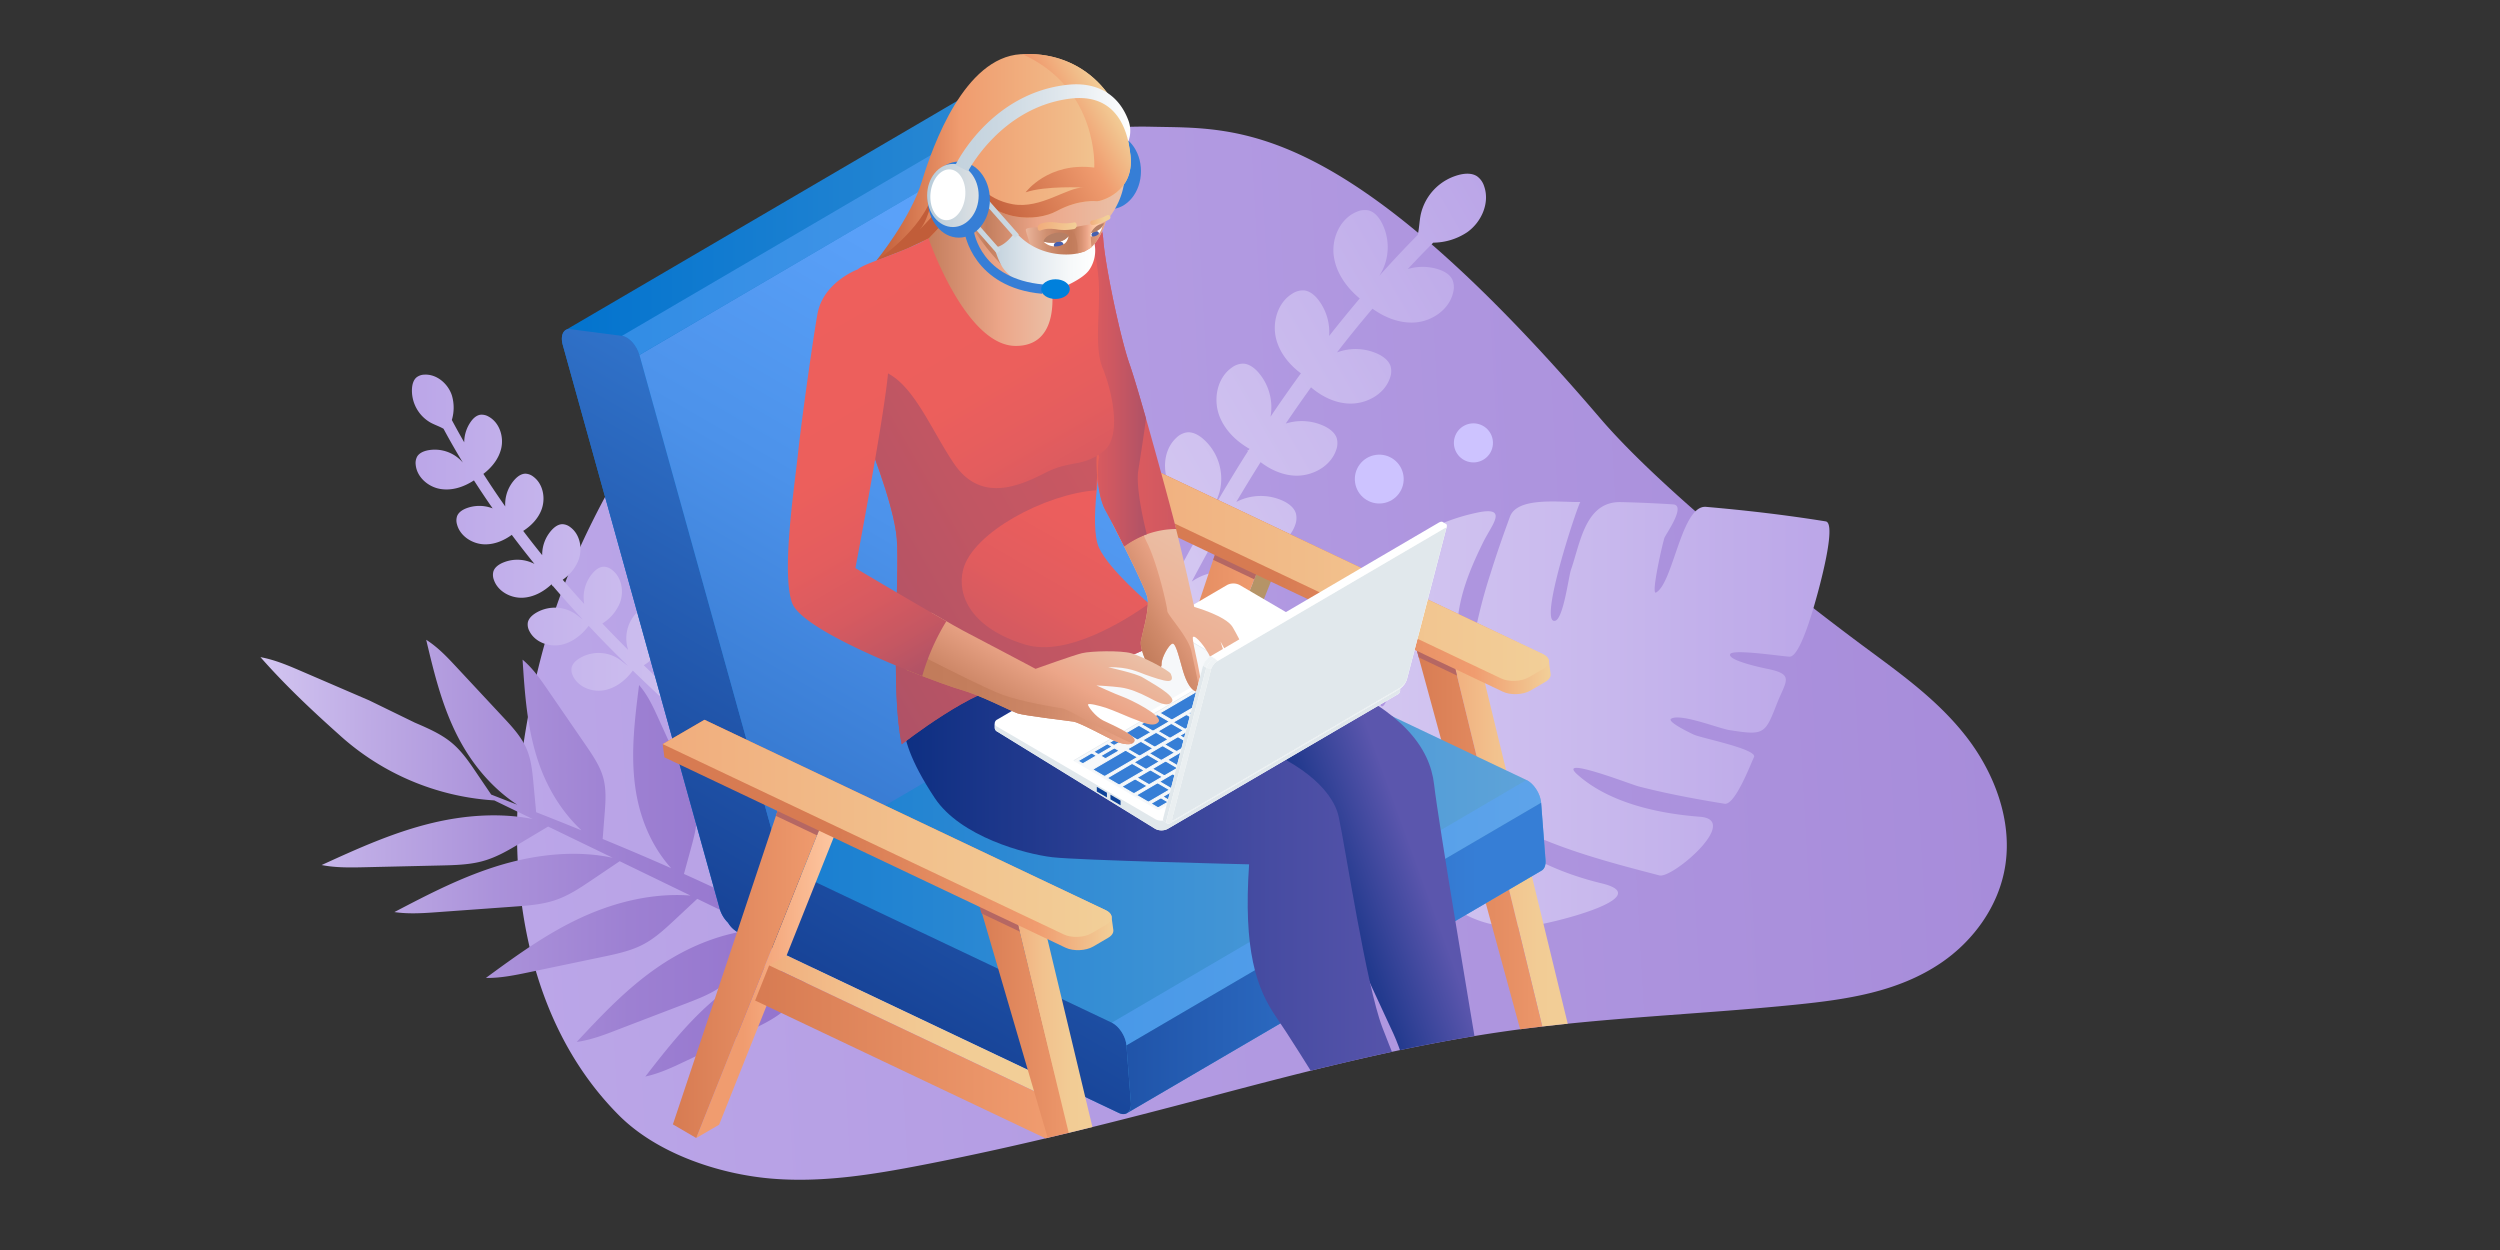 <svg xmlns="http://www.w3.org/2000/svg" xmlns:xlink="http://www.w3.org/1999/xlink" viewBox="0 0 1440 720"><rect x="0" y="0" width="1440" height="720" fill="#333333" stroke="none"/><defs><linearGradient id="linear-gradient" x1="290.96" y1="368.06" x2="1147.93" y2="368.06" gradientTransform="rotate(-3.21 703.527 354.024)" gradientUnits="userSpaceOnUse"><stop offset="0" stop-color="#bba6e8"/><stop offset="1" stop-color="#a78cda"/></linearGradient><linearGradient id="linear-gradient-2" x1="536.98" y1="494.25" x2="150.02" y2="494.25" gradientUnits="userSpaceOnUse"><stop offset="0" stop-color="#9272cc"/><stop offset=".24" stop-color="#9575ce"/><stop offset=".45" stop-color="#9d80d2"/><stop offset=".65" stop-color="#ab92da"/><stop offset=".84" stop-color="#beabe5"/><stop offset="1" stop-color="#d3c6f1"/></linearGradient><linearGradient id="linear-gradient-3" x1="1053.76" y1="411.37" x2="747.8" y2="411.37" gradientUnits="userSpaceOnUse"><stop offset="0" stop-color="#bba6e8"/><stop offset=".43" stop-color="#c8b8ed"/><stop offset="1" stop-color="#d7cbf2"/></linearGradient><linearGradient id="linear-gradient-4" x1="885.62" y1="160.03" x2="625.89" y2="309.99" xlink:href="#linear-gradient-3"/><linearGradient id="linear-gradient-5" x1="237.26" y1="345.83" x2="472.28" y2="345.83" xlink:href="#linear-gradient-3"/><linearGradient id="linear-gradient-6" x1="639.47" y1="408.9" x2="727.37" y2="408.9" gradientUnits="userSpaceOnUse"><stop offset="0" stop-color="#d77b52"/><stop offset="1" stop-color="#f09c6f"/></linearGradient><linearGradient id="linear-gradient-7" x1="835.19" y1="509.84" x2="916.99" y2="509.84" gradientUnits="userSpaceOnUse"><stop offset="0" stop-color="#f1ad7d"/><stop offset=".05" stop-color="#f1b180"/><stop offset=".32" stop-color="#f2c28e"/><stop offset=".62" stop-color="#f2cc95"/><stop offset="1" stop-color="#f2cf98"/></linearGradient><linearGradient id="linear-gradient-8" x1="812.57" y1="508.31" x2="903.82" y2="508.31" xlink:href="#linear-gradient-6"/><linearGradient id="linear-gradient-9" x1="633.58" y1="333.49" x2="893.18" y2="333.49" gradientUnits="userSpaceOnUse"><stop offset=".39" stop-color="#d77b52"/><stop offset=".83" stop-color="#f09c6f"/><stop offset="1" stop-color="#f2cf98"/></linearGradient><linearGradient id="linear-gradient-10" x1="633.58" y1="329.67" x2="892.2" y2="329.67" gradientUnits="userSpaceOnUse"><stop offset="0" stop-color="#f1ad7d"/><stop offset="1" stop-color="#f2cf98"/></linearGradient><linearGradient id="linear-gradient-11" x1="323.67" y1="345.76" x2="890.26" y2="345.76" gradientUnits="userSpaceOnUse"><stop offset="0" stop-color="#0273ce"/><stop offset="1" stop-color="#60a4d9"/></linearGradient><linearGradient id="linear-gradient-12" x1="419.37" y1="533.74" x2="551.71" y2="304.51" gradientUnits="userSpaceOnUse"><stop offset="0" stop-color="#174397"/><stop offset="1" stop-color="#3072c9"/></linearGradient><linearGradient id="linear-gradient-13" x1="648.83" y1="551.66" x2="890.26" y2="551.66" gradientUnits="userSpaceOnUse"><stop offset="0" stop-color="#2054a9"/><stop offset=".46" stop-color="#2d6dc4"/><stop offset=".84" stop-color="#367ed6"/></linearGradient><linearGradient id="linear-gradient-14" x1="642.31" y1="84.98" x2="415.09" y2="478.53" gradientUnits="userSpaceOnUse"><stop offset="0" stop-color="#5da5fd"/><stop offset=".26" stop-color="#59a0f8"/><stop offset=".57" stop-color="#4c92ea"/><stop offset=".89" stop-color="#387bd2"/><stop offset="1" stop-color="#3072c9"/></linearGradient><linearGradient id="linear-gradient-15" x1="401.03" y1="558.3" x2="488.67" y2="558.3" gradientUnits="userSpaceOnUse"><stop offset=".31" stop-color="#f09c6f"/><stop offset=".38" stop-color="#f2a175"/><stop offset="1" stop-color="#ffcda8"/></linearGradient><linearGradient id="linear-gradient-16" x1="387.59" y1="556.36" x2="475.5" y2="556.36" xlink:href="#linear-gradient-6"/><linearGradient id="linear-gradient-17" x1="443.02" y1="589.73" x2="607.1" y2="589.73" xlink:href="#linear-gradient-7"/><linearGradient id="linear-gradient-18" x1="434.95" y1="606.43" x2="604.57" y2="606.43" xlink:href="#linear-gradient-6"/><linearGradient id="linear-gradient-19" x1="583.31" y1="602.96" x2="638.04" y2="602.96" xlink:href="#linear-gradient-7"/><linearGradient id="linear-gradient-20" x1="560.69" y1="599.4" x2="624.61" y2="599.4" xlink:href="#linear-gradient-6"/><linearGradient id="linear-gradient-21" x1="381.7" y1="480.95" x2="641.31" y2="480.95" xlink:href="#linear-gradient-9"/><linearGradient id="linear-gradient-22" x1="381.7" y1="477.13" x2="640.32" y2="477.13" xlink:href="#linear-gradient-10"/><linearGradient id="linear-gradient-23" x1="644.5" y1="535.8" x2="833.1" y2="467.15" gradientUnits="userSpaceOnUse"><stop offset="0"/><stop offset=".54" stop-color="#0d2f82"/><stop offset=".65" stop-color="#253b8f"/><stop offset=".87" stop-color="#5b56ad"/></linearGradient><linearGradient id="linear-gradient-24" x1="520.23" y1="526.33" x2="824.73" y2="526.33" gradientUnits="userSpaceOnUse"><stop offset="0" stop-color="#0d2f82"/><stop offset=".67" stop-color="#454ba1"/><stop offset="1" stop-color="#5b56ad"/></linearGradient><linearGradient id="linear-gradient-25" x1="616.13" y1="241.35" x2="510.83" y2="423.72" gradientUnits="userSpaceOnUse"><stop offset="0" stop-color="#ee5f5c"/><stop offset=".25" stop-color="#eb5e5d"/><stop offset=".46" stop-color="#e15c5e"/><stop offset=".65" stop-color="#cf5961"/><stop offset=".83" stop-color="#b75465"/><stop offset=".88" stop-color="#af5266"/></linearGradient><linearGradient id="linear-gradient-26" x1="631.96" y1="259.27" x2="474.21" y2="350.35" gradientUnits="userSpaceOnUse"><stop offset="0" stop-color="#ca5862"/><stop offset=".44" stop-color="#c15663"/><stop offset="1" stop-color="#af5266"/></linearGradient><linearGradient id="linear-gradient-27" x1="658.8" y1="385.32" x2="702.61" y2="309.44" gradientUnits="userSpaceOnUse"><stop offset="0" stop-color="#eca689"/><stop offset=".33" stop-color="#ecb094"/><stop offset="1" stop-color="#ebc1a8"/></linearGradient><linearGradient id="linear-gradient-28" x1="647.4" y1="360.27" x2="681.22" y2="340.74" gradientUnits="userSpaceOnUse"><stop offset="0" stop-color="#c17b5a"/><stop offset=".4" stop-color="#d08a6a"/><stop offset="1" stop-color="#eca689"/></linearGradient><linearGradient id="linear-gradient-29" x1="608.86" y1="219.56" x2="677.42" y2="219.56" gradientUnits="userSpaceOnUse"><stop offset="0" stop-color="#ee6d4e"/><stop offset=".24" stop-color="#ed6b50"/><stop offset=".32" stop-color="#ea6456"/><stop offset=".36" stop-color="#e65d5d"/><stop offset="1" stop-color="#ce5861"/></linearGradient><linearGradient id="linear-gradient-30" x1="608.86" y1="219.56" x2="660.5" y2="219.56" gradientUnits="userSpaceOnUse"><stop offset="0" stop-color="#ee5f5c"/><stop offset=".23" stop-color="#e55d5d"/><stop offset=".61" stop-color="#ce5861"/><stop offset="1" stop-color="#af5266"/></linearGradient><linearGradient id="linear-gradient-31" x1="531.74" y1="155.2" x2="608.86" y2="155.2" gradientUnits="userSpaceOnUse"><stop offset="0" stop-color="#c17b5a"/><stop offset=".58" stop-color="#eca689"/><stop offset="1" stop-color="#ebc1a8"/></linearGradient><linearGradient id="linear-gradient-32" x1="549.25" y1="101.71" x2="647.87" y2="101.71" gradientUnits="userSpaceOnUse"><stop offset="0" stop-color="#ecac90"/><stop offset=".19" stop-color="#c37e5e"/><stop offset=".5" stop-color="#eca689"/><stop offset="1" stop-color="#ebc1a8"/></linearGradient><linearGradient id="linear-gradient-33" x1="590.76" y1="147.91" x2="637.4" y2="147.91" gradientUnits="userSpaceOnUse"><stop offset="0" stop-color="#ebb69c"/><stop offset=".09" stop-color="#e1a78c"/><stop offset=".26" stop-color="#cf8f70"/><stop offset=".42" stop-color="#c58060"/><stop offset=".54" stop-color="#c17b5a"/><stop offset=".67" stop-color="#c78161"/><stop offset=".84" stop-color="#d89273"/><stop offset="1" stop-color="#eca689"/></linearGradient><linearGradient id="linear-gradient-34" x1="504.67" y1="90.61" x2="651.33" y2="90.61" gradientUnits="userSpaceOnUse"><stop offset="0" stop-color="#c15d39"/><stop offset=".33" stop-color="#f09c6f"/><stop offset=".75" stop-color="#f1ba88"/><stop offset="1" stop-color="#f2cf98"/></linearGradient><linearGradient id="linear-gradient-35" x1="498.3" y1="139.09" x2="640.3" y2="57.11" gradientUnits="userSpaceOnUse"><stop offset=".42" stop-color="#c15d39"/><stop offset=".83" stop-color="#f09c6f"/><stop offset="1" stop-color="#f2cf98"/></linearGradient><linearGradient id="linear-gradient-36" x1="581.71" y1="420.23" x2="619.09" y2="355.49" gradientUnits="userSpaceOnUse"><stop offset="0" stop-color="#c17b5a"/><stop offset=".56" stop-color="#eca689"/><stop offset="1" stop-color="#ebc1a8"/></linearGradient><linearGradient id="linear-gradient-37" x1="522.12" y1="401.96" x2="652.23" y2="401.96" gradientUnits="userSpaceOnUse"><stop offset="0" stop-color="#c17b5a"/><stop offset=".32" stop-color="#c47e5d"/><stop offset=".59" stop-color="#cd8767"/><stop offset=".83" stop-color="#dd9778"/><stop offset="1" stop-color="#eca689"/></linearGradient><linearGradient id="linear-gradient-38" x1="491.04" y1="156.44" x2="601.96" y2="348.55" gradientUnits="userSpaceOnUse"><stop offset="0" stop-color="#ee5f5c"/><stop offset=".42" stop-color="#ec5f5c"/><stop offset=".61" stop-color="#e45d5e"/><stop offset=".77" stop-color="#d75a60"/><stop offset=".89" stop-color="#c55762"/><stop offset="1" stop-color="#af5266"/></linearGradient><linearGradient id="linear-gradient-39" x1="572.86" y1="150.9" x2="630.84" y2="150.9" gradientUnits="userSpaceOnUse"><stop offset="0" stop-color="#c3d2dd"/><stop offset=".38" stop-color="#e1e8ee"/><stop offset=".76" stop-color="#f7f9fa"/><stop offset="1" stop-color="#fff"/></linearGradient><linearGradient id="linear-gradient-40" x1="564.46" y1="124.66" x2="586.87" y2="124.66" gradientTransform="rotate(41.39 575.603 124.625)" gradientUnits="userSpaceOnUse"><stop offset="0" stop-color="#c3d2dd"/><stop offset="1" stop-color="#cedae3"/></linearGradient><linearGradient id="linear-gradient-41" x1="553.94" y1="133.44" x2="576.35" y2="133.44" gradientTransform="rotate(41.38 565.202 133.489)" xlink:href="#linear-gradient-40"/><linearGradient id="New_Gradient_Swatch_copy_17" x1="534.03" y1="112.6" x2="563.71" y2="112.6" gradientUnits="userSpaceOnUse"><stop offset="0" stop-color="#b7ccda"/><stop offset="1" stop-color="#dee1e3"/></linearGradient><linearGradient id="linear-gradient-42" x1="550.37" y1="73.63" x2="651.04" y2="73.63" gradientUnits="userSpaceOnUse"><stop offset="0" stop-color="#c3d2dd"/><stop offset=".23" stop-color="#cad7e1"/><stop offset=".58" stop-color="#dee6ec"/><stop offset=".99" stop-color="#fefefe"/><stop offset="1" stop-color="#fff"/></linearGradient><linearGradient id="linear-gradient-43" x1="616.46" y1="136.92" x2="635.52" y2="136.92" gradientUnits="userSpaceOnUse"><stop offset="0" stop-color="#c17b5a"/><stop offset=".14" stop-color="#c88261"/><stop offset=".35" stop-color="#da9475"/><stop offset=".51" stop-color="#eca689"/><stop offset=".58" stop-color="#f2b394"/><stop offset=".68" stop-color="#fac29f"/><stop offset=".8" stop-color="#fecaa6"/><stop offset="1" stop-color="#ffcda8"/></linearGradient><linearGradient id="linear-gradient-44" x1="589.1" y1="143.56" x2="611.02" y2="143.56" gradientTransform="rotate(10.68 674.471 184.47)" gradientUnits="userSpaceOnUse"><stop offset="0" stop-color="#f1ac7c"/><stop offset="1" stop-color="#f2cf98"/></linearGradient><linearGradient id="linear-gradient-45" x1="623.78" y1="133.17" x2="635.12" y2="133.17" gradientTransform="rotate(5.1 703.967 179.01)" gradientUnits="userSpaceOnUse"><stop offset="0" stop-color="#f1ae7d"/><stop offset=".69" stop-color="#f2cf98"/></linearGradient><clipPath id="clip-path"><path class="cls-1" d="M632.82 4.58c49.38 1.18 140.3 62.7 288.75 236.18 35.91 42 111.45 101.62 154.57 133.48 20.22 14.94 40.87 29.92 56.65 50.35s26.29 47.52 22.28 73.8c-3.59 23.54-18.5 43.57-36.85 56.09-24.92 17-54.78 21.22-83.5 24.16-55.22 5.63-110.81 7.41-165.8 15.12-57.51 8.07-114 22.57-170.23 37.5-55.29 14.67-110.9 28.82-167 39.69-29.1 5.64-58.67 10.48-88.2 7.84s-65-14.31-87-36.4c-57.46-57.64-66.13-147-53.84-221 9.82-59.16-90.36-181.29-55-240.1 27.45-45.73 47.35-72.54 86.56-105.15C394.4 26.07 580 3.32 632.82 4.58Z"/></clipPath><style>.cls-1{fill:none}.cls-6{fill:#cdc3ff}.cls-10,.cls-39{fill:#367ed6}.cls-17{fill:#b56763}.cls-22{fill:#5da5fd}.cls-22,.cls-55{opacity:.5}.cls-35{fill:#fff}.cls-36,.cls-37,.cls-55{fill:#e1e8ec}.cls-36{opacity:.3}.cls-36,.cls-37,.cls-55{mix-blend-mode:multiply}.cls-38{fill:#0d4299}.cls-39{stroke:#f6f8f9;stroke-linecap:round;stroke-linejoin:round;stroke-width:.6px}.cls-66{fill:#4560b0}.cls-67{fill:#b67f65}</style></defs><g style="isolation:isolate"><g id="Layer_2" data-name="Layer 2"><g id="Layer_3" data-name="Layer 3"><path class="cls-1" d="M0 0h1440v720H0z"/><path d="M663.42 73c49.39 1.18 109.7-5.71 258.15 167.77 35.91 42 111.45 101.62 154.57 133.48 20.22 14.94 40.87 29.92 56.65 50.35s26.29 47.52 22.28 73.8c-3.59 23.54-18.5 43.57-36.85 56.09-24.92 17-54.78 21.22-83.5 24.16-55.22 5.63-110.81 7.41-165.8 15.12-57.51 8.07-114 22.57-170.23 37.5-55.29 14.67-110.9 28.82-167 39.69-29.1 5.64-58.67 10.48-88.2 7.84s-65-14.31-87-36.4c-57.46-57.64-66.13-147-53.84-221 9.82-59.16 26.32-104 61.64-162.81A477.05 477.05 0 0 1 467 139.22C527.18 89.14 610.55 71.73 663.42 73Z" style="fill:url(#linear-gradient)"/><path d="m464.49 538 10.45-16c4-6.22 8.14-12.56 9.75-19.53 1.52-6.57.75-13.38 0-20.07q-2.07-18-4.15-36c-.81-7.08-1.65-14.25-4.63-20.94-8.59 18.12-17.24 36.41-20.89 55.7-3.6 19.06-2 39.43 8.87 56.64q-14.64-8-29.7-15.42 4.29-8.2 8.57-16.41c3.39-6.49 6.82-13.11 7.72-20.17.84-6.67-.61-13.4-2.06-20q-3.88-17.83-7.79-35.68c-1.53-7-3.09-14.09-6.73-20.56-6.71 18.68-13.46 37.54-15.13 57.05-1.63 18.95 1.91 38.81 14 55.06q-19.15-9.46-38.82-18.28 2.07-7.54 4.13-15.09c1.88-6.92 3.78-14 3.1-21.07-.64-6.7-3.55-13.11-6.43-19.42l-15.51-34c-3-6.67-6.14-13.42-11.14-19.23-2.45 19.44-4.9 39.07-2.23 58.55 2.28 16.7 8.66 33.49 20.71 46.94q-19.54-8.64-39.45-16.81.57-7.24 1.13-14.49c.55-7.1 1.09-14.33-.93-21.27-1.9-6.55-6-12.51-10-18.38l-21.71-31.58c-4.26-6.2-8.59-12.48-14.62-17.58 1.27 19.57 2.58 39.32 8.89 58.26 4.86 14.58 13 28.8 25.06 40.05q-13-5.28-26.13-10.44-.78-8.38-1.57-16.79c-.66-7.1-1.36-14.33-4.53-21-3-6.27-8-11.71-13-17.05l-26.81-28.77c-5.27-5.65-10.61-11.37-17.43-15.71 4.58 19.26 9.23 38.7 18.69 56.75 7.66 14.61 18.83 28.4 33.75 38.26l-15-5.85-8.81-13c-4.22-6.24-8.54-12.59-14.79-17.52-5.89-4.66-13.2-7.82-20.4-10.92l-26.3-12.82-38.92-16.77c-7.61-3.28-15.33-6.59-23.68-8.13 14 15.93 29.34 30.43 45.78 45.09l.37.34a146.39 146.39 0 0 0 87.15 37l1.4.1 22.08 10.7c-19-3.73-39.24-2.18-57.94 2.32-22.48 5.42-43.14 14.85-63.6 24.2 8.31 1.65 16.94 1.45 25.45 1.25l43.35-1c8-.19 16.22-.4 23.84-2.47 8.08-2.2 15.11-6.38 22-10.5l15.82-9.45 37.21 18c-21-4.49-43.61-2-64 4-22 6.5-42 16.92-61.76 27.26 8.41 1.24 17 .63 25.48 0l43.16-3.12c8-.58 16.15-1.18 23.61-3.62 7.91-2.59 14.63-7.11 21.21-11.55l16.31-11 40.8 19.78c-21.55-1.66-43.3 3.73-62.22 12.35-20.48 9.34-38.16 22.28-55.66 35.11 8.51.12 16.86-1.61 25.09-3.33l41.93-8.77c7.78-1.63 15.69-3.29 22.57-6.69 7.3-3.6 13.06-9 18.71-14.22l13.46-12.57 36.19 17.54C416.1 536.81 395.75 545.52 379 557c-18 12.34-32.48 27.81-46.81 43.15C340.52 599 348.31 596 356 593l39.16-15c7.27-2.79 14.65-5.65 20.65-10.05 6.35-4.67 10.82-10.83 15.19-16.89l10.19-14.13 24.25 11.76c-19.52 3.81-37.16 13.34-51.54 25.05-16.67 13.58-29.5 30-42.19 46.35 8.21-1.78 15.66-5.31 23-8.8l37.44-17.8c6.95-3.31 14-6.68 19.52-11.49 5.86-5.11 9.68-11.57 13.41-17.93l7.11-12.11L537 583.32A673 673 0 0 0 464.49 538Z" style="fill:url(#linear-gradient-2)"/><path id="petal" d="M787.34 328.8c8.26-4.43 4.83 20.27 4.35 22.73-2.47 12.62.3 25.55 1.8 38.26.36 3-.13 24.35 4.82 14.5 10.41-20.74-.93-32.8 3.4-55.84 1.3-6.91 2.22-31.58 8.54-35.93a112.73 112.73 0 0 1 39.49-17c19.85-4.55 9.66 6.54 4.66 16.65-6.51 13.16-12.14 26.42-14.28 40.76-1.56 10.35-1.84 21.2.45 31.45.15.65 3.34 12.1 5.62 7.61 3.45-6.83 1.58-17.21 2.86-24.58a294.05 294.05 0 0 1 9.36-36.69c3.46-11.13 7.29-22.18 11.35-33.15 4.31-11.63 29.14-8.18 40.49-8.41-2.2 3.74-24.38 70.83-14.46 68.4 4.71-1.16 7.79-25.64 9.07-29.3 5.41-15.5 8.23-39.5 28.73-39.05 10 .22 20.06.68 30.07 1.31 7.76.5-3.88 16.73-4.9 19.19-.85 2.05-8.08 33.39-4.86 31.58 10-5.59 14.58-50.56 28.79-49.34 23.08 2 46.12 4.69 68.93 8.37 6.7 1.08-4.36 40.43-5.52 44.51-1.36 4.83-9.16 33.51-15.27 33.41-3.66-.05-32.81-4.57-34.24-1.49-1.75 3.76 19.67 8.15 21.13 8.44 16.33 3.26 10.92 6.94 5.63 20.5-6.7 17.23-7.34 18-27.29 14.83-6.18-1-27.78-9.67-33.4-6.6-3.16 1.73 12.72 9.12 13.15 9.3 5.09 2.14 36.64 8.35 34.48 12.87-1.91 4-10.91 27.85-16.92 26.87-16.67-2.71-33.3-5.8-49.59-10-4.19-1.08-47.6-18-35.3-6.92 18 16.23 46.17 22.57 70.69 24.41 23.79 1.77-15.93 35.73-23.33 33.79-28-7.3-57.26-14.9-82.65-28-5.1-2.62-27.57-14-14.49-.36 15.86 16.55 40.74 27.37 63.78 32.91 32.76 7.88-28.7 23.27-41.32 24.64-19.29 2.09-36.86-3.5-50.28-16-15.39-14.34-25.88-29.4-22.19-49.28C813 444.88 784.5 451 772 434.6c-31.07-40.55-38.37-77.05 15.34-105.8Z" style="fill:url(#linear-gradient-3)"/><circle class="cls-6" cx="848.73" cy="255.13" r="11.25" transform="rotate(-73.22 848.694 255.142)"/><circle class="cls-6" cx="794.45" cy="275.99" r="14.07" transform="rotate(-8.07 794.169 275.92)"/><path d="M854.84 107.22a11.14 11.14 0 0 0-4-5.64c-2.73-1.84-6.33-1.77-9.56-1.08a30.46 30.46 0 0 0-22.95 23.14c-.79 3.84-.84 7.9-1.73 11.68q-11.34 11.49-22.09 23.53a30.54 30.54 0 0 0 1-31.26c-1.65-2.85-4-5.58-7.2-6.39a11.19 11.19 0 0 0-6.87.81c-9.37 3.82-14.42 14.92-13.23 25 1.16 9.86 7.32 18.56 15 24.91q-9 10.63-17.63 21.62a30.39 30.39 0 0 0-6.42-21.09c-2.07-2.57-4.82-4.89-8.11-5.19a11.32 11.32 0 0 0-6.66 1.87c-8.65 5.25-11.9 17-9.15 26.75 2.19 7.78 7.54 14.28 14.08 19.17q-9 12.35-17.51 25a30.6 30.6 0 0 0-7.41-26c-2.25-2.41-5.16-4.54-8.45-4.6a11.15 11.15 0 0 0-6.51 2.34c-8.27 5.85-10.67 17.8-7.24 27.32 3 8.39 9.75 15 17.52 19.43l-.42.65c-.32.17-.64.33-1 .47l.54.19q-2.85 4.5-5.65 9-7 11.42-13.78 23c1-2.75 2.16-5.47 3-8.27a30.46 30.46 0 0 0-9.76-31.09c-2.55-2.09-5.71-3.82-9-3.44a11.18 11.18 0 0 0-6.14 3.18c-7.42 6.89-8.22 19.06-3.56 28 4.43 8.55 12.87 14.41 22 17.71q-11.51 20.11-22.15 40.71c1-3.17 2.45-6.27 3.35-9.48a30.47 30.47 0 0 0-9.76-31.1c-2.55-2.09-5.71-3.82-9-3.44a11.18 11.18 0 0 0-6.14 3.18c-7.42 6.89-8.22 19.06-3.56 28 4.52 8.71 13.2 14.63 22.47 17.9-14.22 27.7 6.65-13.68-5.88 14.8-13.68 31.09 11.84-24.33-.72 7.23-1 2.41 1.07 5.21 3.34 5.86 2.72.77 4.92-1 5.87-3.35 22-55.28-27.42 46.25-.82-7q2.55-5.08 5.13-10.15c6.11 5.3 13.51 9.12 21.51 9.65 10.1.66 20.92-5 24.26-14.51a11.3 11.3 0 0 0 .45-6.91c-1-3.15-3.82-5.36-6.76-6.85a30.53 30.53 0 0 0-31.09 2.53q7.14-13.52 14.65-26.83c5.92 4.9 13 8.38 20.6 8.88 10.11.66 20.93-4.95 24.26-14.51a11.13 11.13 0 0 0 .45-6.9c-1-3.16-3.82-5.36-6.75-6.86a30.59 30.59 0 0 0-27.55.33q6.86-11.56 14-22.93c5.62 4.29 12.18 7.28 19.18 7.75 10.1.66 20.92-5 24.26-14.51a11.16 11.16 0 0 0 .45-6.91c-1-3.15-3.82-5.36-6.75-6.85a30.43 30.43 0 0 0-22.66-1.69q7.13-10.55 14.57-20.88c6 5.13 13.3 8.81 21.13 9.32 10.1.67 20.93-4.95 24.26-14.51a11.13 11.13 0 0 0 .45-6.9c-1-3.15-3.82-5.36-6.75-6.86A30.53 30.53 0 0 0 770.1 203q9.92-12.84 20.45-25.2c7.18 5.17 15.79 8.56 24.55 7.93 10.1-.72 20-7.76 22-17.68a11.21 11.21 0 0 0-.5-6.9c-1.39-3-4.51-4.79-7.63-5.87a29.9 29.9 0 0 0-18.1-.31q7.2-7.71 14.66-15.19a35.77 35.77 0 0 0 19.54-6c8.32-5.85 13.19-17.03 9.77-26.56Z" style="fill:url(#linear-gradient-4)"/><path d="M244.57 215.79a7.77 7.77 0 0 0-4.57 1.51c-1.79 1.45-2.47 3.86-2.67 6.15a21.2 21.2 0 0 0 10.72 20c2.4 1.3 5.08 2.16 7.42 3.52q5.32 9.9 11.16 19.5a21.26 21.26 0 0 0-20.61-7c-2.23.51-4.53 1.52-5.72 3.48a7.81 7.81 0 0 0-.86 4.74c.63 7 7 12.64 13.92 13.9s13.84-1.09 19.63-4.89q5.24 8.18 10.79 16.14a21.15 21.15 0 0 0-15.34 0c-2.13.86-4.24 2.21-5.11 4.34a7.82 7.82 0 0 0-.11 4.81c1.73 6.83 8.89 11.39 15.93 11.55 5.63.12 11-2.11 15.63-5.46q6.38 8.49 13.07 16.75a21.28 21.28 0 0 0-18.85-.43c-2.07 1-4.08 2.51-4.79 4.69a7.85 7.85 0 0 0 .23 4.81c2.21 6.69 9.67 10.73 16.71 10.39 6.19-.31 11.93-3.44 16.49-7.7.12.13.24.27.35.41s.09.49.12.74l.24-.33c1.61 1.88 3.22 3.74 4.85 5.6q6.15 7 12.52 13.86c-1.64-1.19-3.2-2.55-4.9-3.65a21.23 21.23 0 0 0-22.69.16c-1.91 1.27-3.7 3-4.12 5.28a7.86 7.86 0 0 0 .87 4.74c3.07 6.34 11 9.35 17.93 8.08 6.59-1.21 12.21-5.63 16.26-11q11 11.75 22.57 23c-1.9-1.31-3.67-2.91-5.62-4.17a21.2 21.2 0 0 0-22.68.16c-1.92 1.27-3.71 3-4.12 5.28a7.75 7.75 0 0 0 .86 4.73c3.07 6.34 11 9.36 17.93 8.09 6.72-1.23 12.43-5.8 16.49-11.31 15.54 15.11 31.62 29.66 48 43.81 17.9 15.43 36.18 30.42 54.62 45.21 1.41 1.13 3.69.35 4.58-1a3.4 3.4 0 0 0-1-4.59c-32.3-25.91-64.15-52.46-94.16-81q-2.86-2.73-5.71-5.48c4.77-3 8.82-7.14 10.81-12.35 2.5-6.59 1-14.93-4.71-19.1a7.79 7.79 0 0 0-4.51-1.71c-2.29 0-4.34 1.45-5.94 3.1a21.27 21.27 0 0 0-4.65 21.21q-7.53-7.51-14.86-15.22a25.42 25.42 0 0 0 10.1-11.9c2.5-6.59 1-14.93-4.71-19.1a7.76 7.76 0 0 0-4.5-1.71c-2.3 0-4.35 1.45-5.94 3.1a21.29 21.29 0 0 0-5.39 18.4q-6.3-6.92-12.41-14a24.94 24.94 0 0 0 9.07-11.19c2.5-6.59 1-14.93-4.71-19.1a7.79 7.79 0 0 0-4.5-1.71c-2.3 0-4.35 1.45-5.94 3.1a21.1 21.1 0 0 0-5.74 14.73q-5.58-6.88-10.93-13.95c4.64-3 8.57-7.06 10.51-12.16 2.51-6.59 1-14.94-4.71-19.11a7.82 7.82 0 0 0-4.5-1.7c-2.29 0-4.34 1.45-5.94 3.1a21.22 21.22 0 0 0-5.71 15.77q-6.51-9.23-12.59-18.75c4.9-3.72 8.91-8.76 10.28-14.72 1.58-6.87-1.08-14.92-7.28-18.28a7.85 7.85 0 0 0-4.69-1.07c-2.27.31-4.11 2-5.46 3.88a20.74 20.74 0 0 0-3.89 12q-3.68-6.36-7.13-12.85a24.83 24.83 0 0 0 0-14.24c-2.21-6.68-8.66-12.22-15.69-11.89Z" style="fill:url(#linear-gradient-5)"/><g style="clip-path:url(#clip-path)"><ellipse class="cls-10" cx="639.32" cy="98.59" rx="17.88" ry="21.91"/><path style="fill:#b59467" d="m727.37 321.31-74.46 186.73 13.17-7.67 74.47-186.73-13.18 7.67z"/><path style="fill:url(#linear-gradient-6)" d="m703.03 309.76-63.56 190.42 13.44 7.86 74.46-186.73-24.34-11.55z"/><path style="fill:#ffe1b4" d="m694.9 408.61 154.01 73.08 10.07-5.77-154-73.08-10.08 5.77z"/><path style="fill:#dbba8d" d="m686.83 428.85 169.62 80.49-7.54-27.65-154.01-73.08-8.07 20.24z"/><path style="fill:url(#linear-gradient-7)" d="m848.36 364.8-13.17 7.67 68.63 282.41 13.17-7.68-68.63-282.4z"/><path style="fill:url(#linear-gradient-8)" d="m835.19 372.47-22.62-10.73 77.81 285.27 13.44 7.87-68.63-282.41z"/><path class="cls-17" d="m698.78 322.48 23.65 11.22 4.94-12.39-24.34-11.55-4.25 12.72zM835.19 372.47l-22.62-10.73 4.62 16.93 22.04 10.46-4.04-16.66z"/><path d="m893.17 388.28-1-7.22c0-1.59-1.11-3.15-3.45-4.26L657.65 267.14l-24.07 14 1 7.63 231.1 109.66c4.46 2.11 11.61 1.81 15.88-.67l8.54-5c2.21-1.26 3.23-2.9 3.07-4.48Z" style="fill:url(#linear-gradient-9)"/><path d="m888.75 376.8-231.1-109.66-24.07 14 231.1 109.66c4.46 2.11 11.6 1.82 15.87-.67l8.54-5c2-1.18 3.07-2.65 3.11-4.1s-1.11-3.12-3.45-4.23Z" style="fill:url(#linear-gradient-10)"/><path d="m890.23 495.5-2.55-33.11c-.4-5.2-4.21-11.1-8.45-13.12l-190.14-90.22-81.93-294.37c-1.54-5.55-6.06-10.52-10-11l-29.71-3.88a4.12 4.12 0 0 0-2.58.43L326 190c-2.16 1.2-3 4.56-1.83 8.72l90.34 324.59a18.66 18.66 0 0 0 4.87 8.19 14.79 14.79 0 0 0 5.76 5.53l219.24 104c2.07 1 3.88.86 5.14-.12l238.71-139.62c1.42-.99 2.21-3.02 2-5.79Z" style="fill:url(#linear-gradient-11)"/><path d="m651.39 635.28-2.56-33.1c-.4-5.21-4.2-11.11-8.45-13.12l-190.14-90.23-81.92-294.36c-1.55-5.56-6.06-10.52-10-11l-29.67-3.85a4.07 4.07 0 0 0-2.65.38c-2.16 1.2-3 4.56-1.83 8.72l90.34 324.59a18.66 18.66 0 0 0 4.87 8.19 14.79 14.79 0 0 0 5.76 5.53l219.24 104c2.07 1 3.88.86 5.14-.12s2.07-2.97 1.87-5.63Z" style="fill:url(#linear-gradient-12)"/><path class="cls-22" d="M597.13 53.65 358.28 193.43c4 .52 8.49 5.48 10 11L607.16 64.68c-1.54-5.55-6.06-10.52-10.03-11.03ZM879.23 449.27 640.38 589.06c4.25 2 8 7.91 8.45 13.12l238.85-139.79c-.4-5.2-4.21-11.1-8.45-13.12Z"/><path d="m890.23 495.49-2.55-33.11-238.85 139.79 2.56 33.1c.2 2.66-.52 4.64-1.85 5.68l238.69-139.67c1.42-.99 2.21-3.03 2-5.79Z" style="fill:url(#linear-gradient-13)"/><path style="fill:url(#linear-gradient-14)" d="M607.16 64.68 368.32 204.47l81.92 294.36 238.85-139.78-81.93-294.37z"/><path style="fill:url(#linear-gradient-15)" d="M475.5 468.77 401.03 655.5l13.18-7.67 74.46-186.73-13.17 7.67z"/><path style="fill:url(#linear-gradient-16)" d="m451.15 457.22-63.56 190.42 13.44 7.86 74.47-186.73-24.35-11.55z"/><path style="fill:url(#linear-gradient-17)" d="m443.02 556.07 154.01 73.08 10.07-5.77-154-73.08-10.08 5.77z"/><path style="fill:url(#linear-gradient-18)" d="m434.95 576.31 169.62 80.49-7.54-27.65-154.01-73.08-8.07 20.24z"/><path style="fill:url(#linear-gradient-19)" d="m596.48 512.26-13.17 7.67 41.56 173.73 13.17-7.67-41.56-173.73z"/><path style="fill:url(#linear-gradient-20)" d="M583.31 519.93 560.7 509.2l50.47 172.54 13.44 7.86-41.3-169.67z"/><path class="cls-17" d="m446.9 469.94 23.66 11.22 4.94-12.39-24.35-11.55-4.25 12.72zM583.31 519.93 560.7 509.2l4.61 16.93 22.05 10.46-4.05-16.66z"/><path d="m641.29 535.74-1-7.21c0-1.6-1.11-3.16-3.44-4.26L405.77 414.6l-24.07 14 1 7.62 231.1 109.67c4.46 2.11 11.6 1.81 15.87-.67l8.54-5c2.22-1.22 3.24-2.91 3.08-4.48Z" style="fill:url(#linear-gradient-21)"/><path d="M636.88 524.27 405.77 414.6l-24.07 14 231.1 109.66c4.46 2.11 11.6 1.81 15.87-.67l8.55-5c2-1.19 3.06-2.66 3.1-4.1.05-1.56-1.11-3.12-3.44-4.22Z" style="fill:url(#linear-gradient-22)"/><path d="M834.62 656.09c17.42-1.53 26.44-9.94 26.44-9.94s-8.31-28.42-11.23-46.16-21.31-126.46-23.78-148.07-18.4-41.85-59.69-60.27S661.64 353 661.64 353l-4.23-2.55-11.24-6.79-46.62 37.54s-1.23 28-1.33 27.52 116.1 35 116.1 35l58.34 87.12s22.89 49.12 30.07 64.82S822.36 656 822.36 656c1 .1 2 .17 3 .23h.65c.87 0 1.73.07 2.57.08h.28c1 0 1.95 0 2.89-.05h.11c.94-.04 1.86-.1 2.76-.17Z" style="fill:url(#linear-gradient-23)"/><path d="M824.73 661.62s-9.21 15.69-37.48 7.5c0 0-39.94-65.73-51.83-82.79s-19.29-39.12-15.94-88.47c0 0-97.6-2.28-113.3-4.1s-53-11.83-67.77-34.12-17.5-34.56-18.17-42.75 31-31.17 31-31.17l23.34-4.54h25s24.12 23 29.28 24.56 62.83 13.42 89.53 22.29 48.91 25 52.73 42.53 15.88 97.12 25.11 121.23 28.5 69.83 28.5 69.83Z" style="fill:url(#linear-gradient-24)"/><path class="cls-35" d="M806.47 392.3a2.54 2.54 0 0 0-1.47-2.12l-91-53.24a7.86 7.86 0 0 0-7.16 0l-54.39 31.83v1.39l-20.65 12.09h-2.37l-55 32.19a2.56 2.56 0 0 0-1.47 2.1v2.79a2.56 2.56 0 0 0 1.47 2.1l91 56a7.78 7.78 0 0 0 7.15 0L805 400a2.53 2.53 0 0 0 1.47-2.09v-5.61Z"/><path class="cls-36" d="M618.75 438.5a.36.36 0 0 1 0-.69l127.6-74.68a1.33 1.33 0 0 1 1.2 0l47.84 28a.38.38 0 0 1 0 .7L667.78 466.5a1.31 1.31 0 0 1-1.19 0Z"/><path class="cls-37" d="m805 394.37-132.4 77.48a7.84 7.84 0 0 1-7.15 0l-91-53.24a2.53 2.53 0 0 1-1.47-2.09v2.79a2.56 2.56 0 0 0 1.47 2.1l91 56a7.78 7.78 0 0 0 7.15 0L805 400a2.53 2.53 0 0 0 1.47-2.09v-5.58a2.56 2.56 0 0 1-1.47 2.04Z"/><path class="cls-36" d="M617.73 394.23a1.11 1.11 0 0 1 0-2.09l51.92-30.39a4 4 0 0 1 3.58 0L707 381.54a1.12 1.12 0 0 1 0 2.1L655.12 414a3.9 3.9 0 0 1-3.58 0Z"/><path class="cls-37" d="m618.74 438.11 127.6-74.68a1.27 1.27 0 0 1 1.2 0l47.84 28a.55.55 0 0 1 .19.18c.11-.18 0-.39-.19-.53l-47.84-28a1.27 1.27 0 0 0-1.2 0l-127.6 74.67c-.24.15-.3.35-.19.53a.64.64 0 0 1 .19-.17ZM617.73 392.49l51.92-30.39a4 4 0 0 1 3.58 0L707 381.89a1.39 1.39 0 0 1 .72.88 1.21 1.21 0 0 0-.72-1.23l-33.81-19.79a4 4 0 0 0-3.58 0l-51.92 30.39a1.2 1.2 0 0 0-.72 1.22 1.4 1.4 0 0 1 .76-.87Z"/><path class="cls-38" d="m637.59 459.31-5.83-3.41v-2.69l5.83 3.42v2.68zM645.45 463.84l-5.83-3.42v-2.68l5.83 3.41v2.69z"/><path class="cls-39" d="M780.16 392.47a1.09 1.09 0 0 1-.5-.12l-6.18-3.62c-.09-.05-.14-.11-.14-.17s0-.11.14-.16l6.93-4a1 1 0 0 1 .49-.12 1 1 0 0 1 .5.12l6.17 3.61c.1.06.15.11.15.17s-.05.11-.15.17l-6.92 4.05a1 1 0 0 1-.49.07ZM771.38 397.6a1.09 1.09 0 0 1-.5-.11l-6.18-3.62c-.09-.05-.14-.11-.14-.17s.05-.11.14-.16l6.93-4.06a1 1 0 0 1 .49-.11 1.09 1.09 0 0 1 .5.11l6.18 3.62c.09 0 .14.11.14.17s-.05.11-.14.17l-6.93 4.05a1 1 0 0 1-.49.11ZM762.59 402.75a1.07 1.07 0 0 1-.49-.12l-6.18-3.63c-.09-.05-.14-.11-.14-.17s.05-.11.14-.17l6.93-4.05a1.06 1.06 0 0 1 1 0l6.19 3.62c.08.05.14.11.14.17s-.06.11-.14.16l-6.93 4.06a1.09 1.09 0 0 1-.52.13ZM753.82 407.88a1.09 1.09 0 0 1-.5-.11l-6.18-3.62a.24.24 0 0 1-.14-.15.21.21 0 0 1 .14-.16l6.93-4.06a1.15 1.15 0 0 1 1 0l6.18 3.62c.09.05.15.11.15.17s-.06.11-.15.16l-6.92 4.06a1.07 1.07 0 0 1-.51.09ZM745 413a1 1 0 0 1-.49-.12l-6.18-3.61a.24.24 0 0 1-.14-.17c0-.05 0-.11.14-.17l6.93-4.05a1.06 1.06 0 0 1 1 0l6.18 3.61c.09.06.15.12.15.18s-.06.11-.15.16l-6.92 4a1 1 0 0 1-.52.17ZM736.25 418.16a1 1 0 0 1-.49-.12l-6.18-3.61c-.09-.06-.14-.12-.14-.17a.24.24 0 0 1 .14-.17l6.93-4a1.06 1.06 0 0 1 1 0l6.18 3.61c.09.06.14.12.14.17a.24.24 0 0 1-.14.17l-6.94 3.96a1 1 0 0 1-.5.16ZM727.47 423.3a1 1 0 0 1-.49-.12l-6.18-3.61a.17.17 0 0 1 0-.34l6.93-4.06a1.15 1.15 0 0 1 1 0l6.18 3.63a.21.21 0 0 1 .14.16c0 .06 0 .12-.14.17l-6.91 4.05a.91.91 0 0 1-.53.12ZM718.69 428.44a1 1 0 0 1-.49-.12l-6.2-3.62c-.09-.05-.15-.11-.15-.16s.06-.11.15-.17l6.93-4.06a1 1 0 0 1 .49-.11 1 1 0 0 1 .49.11l6.18 3.62a.24.24 0 0 1 .14.17s0 .11-.14.17l-6.92 4.05a1 1 0 0 1-.48.12ZM709.91 433.58a1 1 0 0 1-.5-.12l-6.17-3.62c-.09 0-.15-.11-.15-.16s.06-.12.15-.17l6.92-4.05a1 1 0 0 1 .5-.12 1 1 0 0 1 .49.12l6.18 3.61a.17.17 0 0 1 0 .34l-6.93 4a.91.91 0 0 1-.49.17ZM701.13 438.71a1 1 0 0 1-.49-.11l-6.18-3.6c-.09-.05-.15-.11-.15-.17s.06-.11.15-.16l6.92-4.06a1.07 1.07 0 0 1 .49-.11 1.09 1.09 0 0 1 .5.11l6.18 3.62a.24.24 0 0 1 .14.17c0 .05-.05.11-.14.16l-6.93 4.06a1 1 0 0 1-.49.09ZM692.35 443.86a1 1 0 0 1-.49-.12l-6.19-3.62c-.09-.05-.14-.11-.14-.17s.05-.11.14-.16l6.93-4.06a1.09 1.09 0 0 1 .5-.11 1.07 1.07 0 0 1 .49.11l6.18 3.62c.09 0 .15.11.15.17s-.06.11-.15.17l-6.93 4.05a1 1 0 0 1-.49.12ZM683.57 449a1.09 1.09 0 0 1-.5-.11l-6.17-3.62c-.1-.06-.15-.11-.15-.17s0-.11.15-.17l6.92-4.05a1.07 1.07 0 0 1 .49-.11 1.09 1.09 0 0 1 .5.11l6.18 3.62c.09.05.14.11.14.16s0 .12-.14.17l-6.93 4.06a1 1 0 0 1-.49.11ZM674.79 454.13a.91.91 0 0 1-.49-.12l-6.18-3.61c-.09 0-.15-.12-.15-.17s.06-.11.15-.17L675 446a1.08 1.08 0 0 1 1 0l6.18 3.61c.09.06.14.12.14.18s-.05.11-.14.16l-6.9 4.05a.91.91 0 0 1-.49.13ZM661.51 461.9a.94.94 0 0 1-.49-.12l-6.18-3.61c-.09-.06-.14-.12-.14-.17a.24.24 0 0 1 .14-.17l11.42-6.68a1.08 1.08 0 0 1 1 0l6.18 3.62c.09.05.14.11.14.16s-.05.12-.14.17L662 461.78a1 1 0 0 1-.49.12ZM767.24 390.17a1 1 0 0 1-.49-.12l-6.18-3.61c-.09-.06-.14-.12-.14-.17s.05-.11.14-.17l11.43-6.68a1 1 0 0 1 .49-.12 1 1 0 0 1 .5.12l6.18 3.62a.21.21 0 0 1 .14.16c0 .06 0 .12-.14.17l-11.43 6.68a.91.91 0 0 1-.5.12ZM758.47 395.31a1 1 0 0 1-.5-.12l-6.18-3.61a.24.24 0 0 1-.14-.17c0-.06.05-.12.14-.17l6.93-4.05a1.06 1.06 0 0 1 1 0l6.18 3.61c.1.06.15.12.15.17s0 .11-.15.17l-6.9 4.05a1 1 0 0 1-.53.12ZM749.69 400.45a1.09 1.09 0 0 1-.5-.12l-6.19-3.62c-.09 0-.14-.11-.14-.16s0-.12.14-.17l6.92-4.06a1.09 1.09 0 0 1 .5-.11 1 1 0 0 1 .49.11l6.18 3.62c.09.05.15.12.15.17s-.06.12-.15.17l-6.92 4.05a1.07 1.07 0 0 1-.48.12ZM740.9 405.59a1.07 1.07 0 0 1-.49-.12l-6.18-3.62c-.09-.05-.14-.11-.14-.17s0-.11.14-.16l6.93-4.06a1 1 0 0 1 .49-.11 1.09 1.09 0 0 1 .5.11l6.17 3.62c.09.05.14.11.14.17s-.05.11-.14.17l-6.92 4.05a1.09 1.09 0 0 1-.5.12ZM732.12 410.73a1 1 0 0 1-.49-.12l-6.18-3.61c-.09-.05-.15-.11-.15-.17s.06-.11.15-.16l6.92-4.06a1.09 1.09 0 0 1 .5-.11 1 1 0 0 1 .49.11l6.18 3.62c.09 0 .15.12.15.17s-.06.11-.15.17l-6.92 4.05a1.09 1.09 0 0 1-.5.11ZM723.34 415.86a1 1 0 0 1-.49-.11l-6.18-3.62c-.09-.05-.15-.11-.15-.17s.06-.11.15-.17l6.92-4.05a1.09 1.09 0 0 1 .5-.11 1 1 0 0 1 .49.11l6.18 3.61c.09.06.14.12.14.18s0 .11-.14.16l-6.92 4.06a1.09 1.09 0 0 1-.5.11ZM714.56 421a1 1 0 0 1-.49-.11l-6.18-3.62c-.09 0-.15-.12-.15-.17s.06-.11.15-.17l6.92-4.05a1 1 0 0 1 .5-.12.91.91 0 0 1 .49.12l6.2 3.62c.09.05.14.11.14.17s0 .11-.14.17l-6.93 4.05a1 1 0 0 1-.51.11ZM705.78 426.14a1 1 0 0 1-.49-.11l-6.18-3.62c-.09-.06-.15-.11-.15-.17s.06-.12.15-.17L706 418a1 1 0 0 1 .5-.12 1 1 0 0 1 .49.12l6.18 3.62a.21.21 0 0 1 .14.16c0 .06-.05.12-.14.17l-6.9 4.05a1 1 0 0 1-.49.14ZM697 431.28a1 1 0 0 1-.49-.11l-6.19-3.62c-.09-.06-.14-.12-.14-.17s.05-.11.14-.17l6.93-4a1 1 0 0 1 .5-.12 1 1 0 0 1 .49.12l6.18 3.61c.09.06.14.12.14.17s0 .11-.14.17l-6.92 4.06a1.09 1.09 0 0 1-.5.06ZM688.22 436.42a.91.91 0 0 1-.49-.12l-6.19-3.61c-.08-.06-.14-.12-.14-.17s.06-.12.14-.17l6.93-4.06a1.09 1.09 0 0 1 .5-.11 1.07 1.07 0 0 1 .49.11l6.18 3.62c.09.06.14.12.14.17a.24.24 0 0 1-.14.17l-6.93 4.05a.91.91 0 0 1-.49.12ZM679.44 441.56a.91.91 0 0 1-.49-.12l-6.18-3.61c-.09-.06-.15-.12-.15-.17s.06-.12.15-.17l6.92-4.06a1.09 1.09 0 0 1 .5-.11 1.07 1.07 0 0 1 .49.11l6.18 3.62c.09.06.14.12.14.17a.24.24 0 0 1-.14.17l-6.93 4.05a.94.94 0 0 1-.49.12ZM670.66 446.7a1.09 1.09 0 0 1-.5-.12L664 443q-.15-.09-.15-.18c0-.05 0-.11.15-.16l6.92-4.06a1.07 1.07 0 0 1 .49-.11 1.09 1.09 0 0 1 .5.11l6.18 3.62a.24.24 0 0 1 .14.17c0 .05-.05.11-.14.17l-6.93 4.05a1.07 1.07 0 0 1-.5.09ZM661.88 451.83a1 1 0 0 1-.5-.11l-6.18-3.62c-.09-.05-.14-.11-.14-.16s.05-.12.14-.17l6.93-4.06a1 1 0 0 1 .49-.11 1.09 1.09 0 0 1 .5.11l6.18 3.62a.24.24 0 0 1 .14.17c0 .05-.05.11-.14.17l-6.93 4.05a.94.94 0 0 1-.49.11ZM653.1 457a1.09 1.09 0 0 1-.5-.11l-6.18-3.62c-.09-.05-.14-.11-.14-.17s.05-.11.14-.17l6.93-4a1 1 0 0 1 .49-.12 1.09 1.09 0 0 1 .5.12l6.18 3.62c.09 0 .14.11.14.17s0 .11-.14.16l-6.93 4.06a1.07 1.07 0 0 1-.49.06ZM756.72 386.48a1 1 0 0 1-.49-.12l-6.18-3.62c-.09-.05-.15-.11-.15-.16s.06-.12.15-.17l13.52-7.92a1.09 1.09 0 0 1 .5-.11 1 1 0 0 1 .49.11l6.18 3.62a.24.24 0 0 1 .14.17c0 .05 0 .11-.14.16l-13.53 7.92a1 1 0 0 1-.49.12ZM747.94 391.62a1.09 1.09 0 0 1-.5-.12l-6.18-3.61c-.09-.06-.14-.12-.14-.18s0-.11.14-.16l6.93-4.06a1.09 1.09 0 0 1 .5-.11 1.07 1.07 0 0 1 .49.11l6.18 3.62a.24.24 0 0 1 .14.17c0 .05 0 .11-.14.17l-6.93 4.05a1 1 0 0 1-.49.12ZM739.16 396.76a1 1 0 0 1-.49-.12l-6.19-3.64a.24.24 0 0 1-.14-.17c0-.05 0-.11.14-.16l6.93-4.06a1.07 1.07 0 0 1 .49-.11 1 1 0 0 1 .49.11l6.19 3.62c.09.05.14.11.14.17s-.05.11-.14.17l-6.93 4.05a1.07 1.07 0 0 1-.49.14ZM730.38 401.89a1.09 1.09 0 0 1-.5-.11l-6.18-3.62a.24.24 0 0 1-.14-.17c0-.05.05-.11.14-.16l6.93-4.06a1 1 0 0 1 .49-.11 1.09 1.09 0 0 1 .5.11l6.18 3.62c.09.05.14.11.14.17s-.05.11-.14.16l-6.93 4.06a1 1 0 0 1-.49.11ZM721.6 407a1.09 1.09 0 0 1-.5-.11l-6.18-3.62a.17.17 0 0 1 0-.34l6.93-4a1 1 0 0 1 .49-.12 1.09 1.09 0 0 1 .5.12l6.18 3.61c.09.06.14.12.14.17s0 .12-.14.17l-6.93 4.06a1.07 1.07 0 0 1-.49.06ZM712.82 412.17a1 1 0 0 1-.5-.12l-6.18-3.61c-.09-.06-.14-.12-.14-.17s0-.11.14-.17l6.93-4.05a1.15 1.15 0 0 1 1 0l6.19 3.62c.09.05.14.11.14.16s0 .12-.14.17l-6.93 4.05a1 1 0 0 1-.51.12ZM704 417.31a1 1 0 0 1-.5-.12l-6.18-3.61a.24.24 0 0 1-.14-.17c0-.06 0-.12.14-.17l6.93-4.05a1 1 0 0 1 .49-.12 1.09 1.09 0 0 1 .5.12l6.17 3.61c.09.06.15.12.15.17s-.06.12-.15.17l-6.92 4.05a1 1 0 0 1-.49.12ZM695.25 422.45a.94.94 0 0 1-.49-.12l-6.18-3.62c-.09 0-.14-.11-.14-.16a.24.24 0 0 1 .14-.17l6.93-4.05a.91.91 0 0 1 .49-.12 1 1 0 0 1 .5.12l6.17 3.61c.09.06.15.12.15.17s-.06.11-.15.17l-6.92 4.05a1 1 0 0 1-.5.12ZM686.48 427.59a1 1 0 0 1-.5-.12l-6.18-3.61c-.09-.06-.14-.12-.14-.17s.05-.12.14-.17l6.93-4a.94.94 0 0 1 .49-.12.91.91 0 0 1 .49.12l6.18 3.61c.09.05.15.12.15.17s-.06.11-.15.17l-6.89 4a1 1 0 0 1-.52.12ZM677.69 432.73a1.07 1.07 0 0 1-.49-.12L671 429c-.09-.05-.14-.11-.14-.17s0-.11.14-.16l7-4.07a1.15 1.15 0 0 1 1 0l6.18 3.62c.09 0 .15.12.15.17s-.06.11-.15.17l-6.92 4.05a1.09 1.09 0 0 1-.57.12ZM668.91 437.87a1.07 1.07 0 0 1-.49-.12l-6.18-3.62c-.09-.05-.14-.11-.14-.17s0-.11.14-.17l6.92-4.05a1.09 1.09 0 0 1 .5-.11 1 1 0 0 1 .49.11l6.18 3.62c.09.05.14.11.14.17s-.05.11-.14.16l-6.92 4.06a1.09 1.09 0 0 1-.5.12ZM660.13 443a1 1 0 0 1-.49-.11l-6.18-3.62c-.09 0-.15-.12-.15-.17s.06-.11.15-.16l6.92-4.06a1.08 1.08 0 0 1 1 0l6.18 3.62c.09.05.15.12.15.17s-.06.11-.15.16l-6.92 4.06a1.09 1.09 0 0 1-.51.11ZM644.68 452.05a1 1 0 0 1-.5-.12l-6.18-3.62a.21.21 0 0 1-.14-.16c0-.06 0-.12.14-.17l13.6-8a1.09 1.09 0 0 1 .5-.11 1 1 0 0 1 .49.11l6.18 3.62c.09.05.15.11.15.16s-.06.12-.15.18l-13.6 7.95a.91.91 0 0 1-.49.16ZM744.18 384a.94.94 0 0 1-.49-.12l-6.18-3.61a.17.17 0 0 1 0-.34l17.64-10.32a1 1 0 0 1 .5-.12.91.91 0 0 1 .49.12l6.18 3.61c.09.05.15.12.15.17s-.06.12-.15.17l-17.64 10.32a1 1 0 0 1-.5.12ZM735.4 389.1a.94.94 0 0 1-.49-.12l-6.18-3.61c-.09-.06-.14-.12-.14-.17a.24.24 0 0 1 .14-.17l6.93-4a.91.91 0 0 1 .49-.12 1 1 0 0 1 .5.12l6.17 3.62c.09 0 .15.11.15.16s-.06.12-.15.17L735.9 389a1 1 0 0 1-.5.1ZM726.62 394.24a.91.91 0 0 1-.49-.12l-6.13-3.61c-.09-.06-.15-.12-.15-.17s.06-.12.15-.17l6.93-4.05a1.06 1.06 0 0 1 1 0l6.18 3.61a.24.24 0 0 1 .14.17c0 .05 0 .11-.14.17l-6.92 4.05a1 1 0 0 1-.57.12ZM717.84 399.38a1 1 0 0 1-.49-.12l-6.18-3.62c-.09-.05-.15-.11-.15-.16s.06-.12.15-.17l6.92-4.06a1.09 1.09 0 0 1 .5-.11 1 1 0 0 1 .49.11l6.18 3.62c.09.06.14.12.14.17a.24.24 0 0 1-.14.17l-6.93 4.05a1 1 0 0 1-.49.12ZM709.06 404.52a1 1 0 0 1-.49-.12l-6.18-3.62c-.09 0-.15-.12-.15-.16s.06-.12.15-.17l6.92-4.06a1.09 1.09 0 0 1 .5-.11 1 1 0 0 1 .49.11l6.18 3.62c.09.05.14.11.14.17a.24.24 0 0 1-.14.17l-6.93 4a1 1 0 0 1-.49.17ZM700.28 409.66a1 1 0 0 1-.49-.12l-6.18-3.62c-.09-.05-.15-.11-.15-.17s.06-.11.15-.16l6.92-4.06a1.09 1.09 0 0 1 .5-.11 1.07 1.07 0 0 1 .49.11l6.18 3.62a.24.24 0 0 1 .14.17c0 .05-.05.11-.14.16l-6.93 4.06a1 1 0 0 1-.49.12ZM691.5 414.79a1.09 1.09 0 0 1-.5-.11l-6.17-3.62c-.09-.05-.15-.12-.15-.17s.05-.11.15-.16l6.92-4.06a1.07 1.07 0 0 1 .49-.11 1.09 1.09 0 0 1 .5.11l6.18 3.62c.09 0 .14.11.14.16s0 .12-.14.17l-6.92 4.06a1 1 0 0 1-.5.11ZM682.72 419.93a1.09 1.09 0 0 1-.5-.11L676 416.2c-.08-.05-.14-.12-.14-.17s.06-.11.14-.17l6.93-4.05a1 1 0 0 1 .49-.12 1.09 1.09 0 0 1 .5.12l6.18 3.61c.09.06.14.12.14.18s0 .11-.14.16l-6.93 4.06a1 1 0 0 1-.45.11ZM673.94 425.07a1 1 0 0 1-.49-.11l-6.19-3.62c-.09-.06-.14-.12-.14-.17a.24.24 0 0 1 .14-.17l6.93-4.05a1.08 1.08 0 0 1 1 0l6.18 3.61c.09.06.14.12.14.17s0 .12-.14.17l-6.94 4.1a1 1 0 0 1-.49.07ZM665.16 430.21a1.09 1.09 0 0 1-.5-.11l-6.18-3.62c-.09-.06-.14-.12-.14-.17a.24.24 0 0 1 .14-.17l6.93-4.05a.94.94 0 0 1 .49-.12 1 1 0 0 1 .5.12l6.18 3.62c.09.05.14.11.14.16a.24.24 0 0 1-.14.17l-6.93 4.06a1 1 0 0 1-.49.11ZM656.38 435.35a1 1 0 0 1-.5-.12l-6.18-3.61a.24.24 0 0 1-.14-.17c0-.06.05-.12.14-.17l6.93-4a1 1 0 0 1 .49-.12 1 1 0 0 1 .5.12l6.17 3.61c.1.06.15.12.15.17s-.05.11-.15.17l-6.92 4.05a1 1 0 0 1-.49.07ZM636.26 447.12a1 1 0 0 1-.49-.11l-6.19-3.62c-.08-.05-.14-.12-.14-.17s.06-.11.14-.17l18.27-10.68a1 1 0 0 1 .49-.12 1 1 0 0 1 .5.12L655 436a.17.17 0 0 1 0 .34L636.75 447a1 1 0 0 1-.49.12ZM746.48 372.76a1 1 0 0 1-.49-.12l-6.18-3.64c-.09-.06-.14-.12-.14-.17a.24.24 0 0 1 .14-.17l6.93-4.05a1.06 1.06 0 0 1 1 0l6.18 3.62c.1.05.15.11.15.17s0 .11-.15.16l-6.92 4.08a1 1 0 0 1-.52.12ZM737.71 377.9a1 1 0 0 1-.5-.12l-6.21-3.61c-.09-.06-.14-.12-.14-.17s.05-.12.14-.17l6.93-4.05a1.06 1.06 0 0 1 1 0l6.19 3.62c.08 0 .14.11.14.16s-.06.12-.14.17l-6.93 4a1 1 0 0 1-.48.17ZM728.92 383a1 1 0 0 1-.49-.12l-6.18-3.61c-.09-.06-.14-.12-.14-.17a.24.24 0 0 1 .14-.17l6.93-4.05a1.06 1.06 0 0 1 1 0l6.18 3.61c.09.05.15.12.15.17s-.06.11-.15.17l-6.92 4.05a1 1 0 0 1-.52.12ZM718.35 389.22a1.07 1.07 0 0 1-.49-.11l-6.18-3.62a.24.24 0 0 1-.14-.17c0-.05.05-.11.14-.17l8.72-5.09a1.06 1.06 0 0 1 1 0l6.18 3.61c.09.05.15.12.15.17s-.06.12-.15.17l-8.71 5.1a1.09 1.09 0 0 1-.52.11ZM664.12 421a1.09 1.09 0 0 1-.5-.12l-6.18-3.62c-.08-.05-.14-.11-.14-.17s.06-.11.14-.16l8.72-5.11a1.09 1.09 0 0 1 .5-.11 1.07 1.07 0 0 1 .49.11l6.18 3.62c.09.06.14.12.14.17a.24.24 0 0 1-.14.17l-8.72 5.1a1 1 0 0 1-.49.12ZM675 414.6a.91.91 0 0 1-.49-.12l-6.18-3.62c-.09-.05-.14-.11-.14-.16s0-.12.14-.17l41.49-24.29a1.09 1.09 0 0 1 .5-.11 1 1 0 0 1 .49.11l6.18 3.62c.09.05.15.11.15.16s-.06.12-.15.18l-41.5 24.28a.91.91 0 0 1-.49.12ZM655.26 426.15a1 1 0 0 1-.49-.12l-6.18-3.61c-.09-.06-.14-.12-.14-.17s0-.12.14-.17l6.93-4.05a.91.91 0 0 1 .49-.12 1 1 0 0 1 .5.12l6.17 3.61c.09.05.15.12.15.17s-.06.11-.15.17l-6.93 4a1 1 0 0 1-.49.17ZM641.72 429.23a1.09 1.09 0 0 1-.5-.11l-2-1.2c-.09-.05-.14-.11-.14-.17s.05-.11.14-.16l7.14-4.18a1.06 1.06 0 0 1 1 0l2.05 1.19a.24.24 0 0 1 .14.17c0 .06 0 .12-.14.17l-7.14 4.18a1.07 1.07 0 0 1-.55.11ZM632.71 434.5a1 1 0 0 1-.49-.11l-2-1.2c-.09-.05-.15-.11-.15-.17s.06-.11.15-.17l7.13-4.17a1.08 1.08 0 0 1 1 0l2 1.19a.24.24 0 0 1 .14.17c0 .06-.05.12-.14.17l-7.14 4.18a1 1 0 0 1-.5.11ZM623.7 439.77a1 1 0 0 1-.49-.11l-2-1.2c-.09 0-.14-.11-.14-.17s.05-.11.14-.17l7.14-4.17a1 1 0 0 1 .49-.11 1.07 1.07 0 0 1 .49.11l2 1.2c.09.05.15.11.15.16s-.06.12-.15.17l-7.13 4.18a1.09 1.09 0 0 1-.5.11ZM636.77 436.87a1.09 1.09 0 0 1-.5-.11l-2-1.2a.21.21 0 0 1-.14-.16c0-.06 0-.12.14-.17l7.14-4.18a1 1 0 0 1 .49-.11 1 1 0 0 1 .49.11l2 1.2c.08.05.14.11.14.16s-.06.12-.14.17l-7.14 4.18a1.07 1.07 0 0 1-.48.11ZM785.25 396a1 1 0 0 1-.49-.11l-3.38-2c-.09-.05-.15-.11-.15-.16s.06-.12.15-.18l7.38-4.32a1.09 1.09 0 0 1 .5-.11 1 1 0 0 1 .49.11l3.38 2c.08.05.14.11.14.17s-.06.11-.14.16l-7.39 4.33a1.07 1.07 0 0 1-.49.11ZM776 401.41a1.09 1.09 0 0 1-.5-.11l-3.37-2c-.09-.05-.14-.11-.14-.16s0-.12.14-.17l7.39-4.33a1 1 0 0 1 .49-.11.91.91 0 0 1 .49.12l3.38 2a.24.24 0 0 1 .14.17c0 .05 0 .11-.14.16l-7.39 4.33a1.07 1.07 0 0 1-.49.1ZM766.69 406.84a1 1 0 0 1-.49-.11l-3.38-2c-.09-.05-.14-.11-.14-.16s.05-.12.14-.18l7.39-4.31a.94.94 0 0 1 .49-.12 1 1 0 0 1 .5.12l3.37 2a.24.24 0 0 1 .14.17c0 .05-.05.11-.14.16l-7.39 4.33a1 1 0 0 1-.49.1ZM757.41 412.27a1 1 0 0 1-.49-.11l-3.38-2c-.09-.05-.14-.11-.14-.17s.05-.11.14-.16l7.39-4.33a1.07 1.07 0 0 1 .49-.11 1.09 1.09 0 0 1 .5.11l3.37 2c.09.05.14.11.14.17s0 .11-.14.17l-7.39 4.32a1 1 0 0 1-.49.11ZM748.13 417.7a1.07 1.07 0 0 1-.49-.11l-3.37-2c-.1-.05-.15-.11-.15-.17s0-.11.15-.16l7.38-4.33a1.07 1.07 0 0 1 .49-.11 1.09 1.09 0 0 1 .5.11l3.37 2c.09.05.15.11.15.17s-.06.11-.15.16l-7.38 4.33a1.09 1.09 0 0 1-.5.11ZM738.85 423.13a1.07 1.07 0 0 1-.49-.11L735 421c-.1-.05-.15-.11-.15-.17s0-.11.15-.16l7.38-4.33a1.09 1.09 0 0 1 .5-.11 1.07 1.07 0 0 1 .49.11l3.37 2c.09.05.15.11.15.17s-.06.11-.15.17l-7.39 4.32a1.09 1.09 0 0 1-.5.13ZM729.57 428.56a1.07 1.07 0 0 1-.49-.11l-3.37-2c-.09-.05-.15-.11-.15-.17s.06-.11.15-.16l7.38-4.33a1.09 1.09 0 0 1 .5-.11 1 1 0 0 1 .49.11l3.38 2a.24.24 0 0 1 .14.17c0 .05-.05.11-.14.16l-7.39 4.33a1.09 1.09 0 0 1-.5.11ZM720.3 434a1.09 1.09 0 0 1-.5-.11l-3.37-2c-.09 0-.14-.11-.14-.16s.05-.12.14-.17l7.39-4.33a1 1 0 0 1 .49-.11 1.09 1.09 0 0 1 .5.11l3.37 2c.08 0 .14.12.14.17s-.06.11-.14.17l-7.39 4.32a1.07 1.07 0 0 1-.49.11ZM711 439.42a1.09 1.09 0 0 1-.5-.11l-3.37-2c-.09-.05-.14-.11-.14-.16s0-.12.14-.17l7.39-4.33a1 1 0 0 1 .49-.11 1.09 1.09 0 0 1 .5.11l3.37 2c.09.05.14.11.14.17s0 .11-.14.16l-7.39 4.33a1 1 0 0 1-.49.11ZM701.74 444.86a1 1 0 0 1-.49-.12l-3.38-2c-.08-.05-.14-.11-.14-.16s.06-.12.14-.17l7.39-4.33a1.07 1.07 0 0 1 .49-.11 1.09 1.09 0 0 1 .5.11l3.37 2c.09.05.14.11.14.17s0 .11-.14.17l-7.39 4.32a1 1 0 0 1-.49.12ZM692.46 450.28a1 1 0 0 1-.49-.11l-3.37-2c-.09-.05-.15-.11-.15-.16s.06-.12.15-.17l7.38-4.32a1 1 0 0 1 .49-.12 1 1 0 0 1 .5.12l3.37 2c.09.05.15.12.15.17s-.06.11-.15.16l-7.34 4.32a1.09 1.09 0 0 1-.54.11ZM683.18 455.71a1.07 1.07 0 0 1-.49-.11l-3.37-2c-.09-.06-.15-.12-.15-.17s.06-.12.15-.17l7.38-4.26a1.09 1.09 0 0 1 .5-.11 1.07 1.07 0 0 1 .49.11l3.37 2c.09.05.15.11.15.17s-.06.11-.15.17l-7.38 4.32a1.09 1.09 0 0 1-.5.05ZM673.91 461.15a1.09 1.09 0 0 1-.5-.12l-3.37-2c-.09-.05-.14-.11-.14-.16s.05-.12.14-.17l7.38-4.32a1 1 0 0 1 .5-.12.91.91 0 0 1 .49.12l3.38 2c.09.05.14.11.14.17s0 .11-.14.16L674.4 461a1.07 1.07 0 0 1-.49.15ZM667.06 465.15a1 1 0 0 1-.49-.12l-3.38-2c-.08-.06-.14-.12-.14-.17s.06-.11.14-.17l5-2.89a1.06 1.06 0 0 1 1 0l3.38 2c.09.05.14.11.14.17s0 .11-.14.17l-5 2.89a1 1 0 0 1-.51.12Z"/><path d="M498.42 249.87s16.43 39.57 18.14 60.4-3.83 88 2.88 118.42c0 0 43-33.74 62.86-33.74s81-18.74 84.92-26-4.45-20.48-4.45-20.48-23.92-20.18-29.76-33 1.34-52 1.34-52-96.21-73.22-109.57-72.54-26.36 58.94-26.36 58.94Z" style="fill:url(#linear-gradient-25)"/><path d="M498.42 249.87s13-58.3 26.36-59 109.57 72.54 109.57 72.54-2.31 4.22-3 19c-29.13 2.07-71.3 24.35-76.62 45.84-3.75 15.16 5.26 33.89 36 43.09 23.8 7.13 57.23-13.84 71.08-23.65l.93.79s8.34 13.19 4.45 20.48-65.05 26-84.92 26-62.86 33.74-62.86 33.74c-6.71-30.47-1.16-97.6-2.88-118.42s-18.11-60.41-18.11-60.41Z" style="fill:url(#linear-gradient-26)"/><path d="M710 361.21c3.82 6.51 12 22.19 11.64 30.82-.12 2.53-4.69 1.23-5.91 0S703 369.49 703 369.49s9.55 27.47 3.3 28-6.77-13.55-9.21-19-8.51-12.85-9.9-11.62 7.65 30.82 3.48 31.53-7.3-5.47-9.21-11.8-4.1-16.38-6.13-15.85-6.34 8-6.27 11.84-5.66 5.41-5.66 5.41-7.25-13.39-6.23-18.85 5.36-19.36 3.62-25.52c-1.44-5.14-13-28.68-20.24-42.52 10.58-5.13 24-7.14 33.87-7.92l.91 3.42c5.61 21.14 12.56 53 12.56 53s18.24 5.09 22.11 11.6Z" style="fill:url(#linear-gradient-27)"/><path d="M640.55 301.09A72 72 0 0 1 655.4 296c1.25 5.91 2.92 11.85 5.1 16.15 6.22 12.22 11.86 37.43 11.86 39.71s12.14 14.93 13.93 23.36c1 4.77 3.19 14.93 4.88 22.81a.91.91 0 0 1-.5.32c-4.17.7-7.3-5.47-9.21-11.8s-4.1-16.38-6.13-15.85-6.34 8-6.27 11.84-5.66 5.46-5.66 5.46-7.25-13.39-6.23-18.85 5.36-19.36 3.62-25.52c-1.44-5.16-13-28.7-20.24-42.54Z" style="fill:url(#linear-gradient-28)"/><path d="M632 261.29c.81 0-23.18-81.26-23.18-81.26L624 124.48s10.43-1.85 11.47 13.3 9.9 57.05 15.11 71.84 19.18 65.85 24.79 87c.68 2.57 1.38 5.28 2.09 8.08a51.14 51.14 0 0 0-29.92 10c-4.16-8.34-8.28-16.29-10.68-20.58-5.94-10.55-5.63-32.83-4.86-32.83Z" style="fill:url(#linear-gradient-29)"/><path d="M624 124.48s10.43-1.85 11.47 13.3 9.9 57.05 15.11 71.84c2.11 6 5.66 17.91 9.5 31.39-1.28 10.19-3.24 22.27-4.43 29.9-1.51 9.64 3 29.18 4.89 36.83a52.18 52.18 0 0 0-13 7c-4.16-8.34-8.28-16.29-10.68-20.58-5.9-10.56-4.5-30.45-3.69-30.45S608.86 180 608.86 180Z" style="fill:url(#linear-gradient-30)"/><path d="M608.86 158.18s.16 41.94-19.16 44.71-53.59-35.84-58-67.43l26.09-28.08Z" style="fill:url(#linear-gradient-31)"/><path d="M636.81 127.74a36.74 36.74 0 0 1-8 14.72s.33 11.71-1.12 12.65-4.49 0-4.49 0-13.62 12-17.76 13.3-14.63-.79-27.49-14.61-23.47-28-27.38-46.57 1.34-47.36 13.75-60.5 42.68-17.67 58.83-2.49 24.5 38.41 24.72 55.29-11.06 28.21-11.06 28.21Z" style="fill:url(#linear-gradient-32)"/><path d="M626.3 131a23.12 23.12 0 0 0 11.1-3.93c-.37.42-.59.65-.59.65a36.74 36.74 0 0 1-8 14.72s.33 11.71-1.12 12.65-4.49 0-4.49 0-13.62 12-17.76 13.3c-2.35.71-6.8.34-12.58-2.67 7.69-9.62-2-30.67-2-33.36-.1-2.92 23.14-.36 35.44-1.36Z" style="fill:url(#linear-gradient-33)"/><path d="M632 115.91s-10.25-1.39-23.1 5.55-35.23 4.7-43.29-8.26l-10.66-1.45-1 4.51s-8.47 10.35-19 21.06l-12.58 5.94-17.6 6.86S524.44 126 531 104.46s24.65-71.15 56.83-73.23 58.92 19.21 63.35 58.34c2.37 21.49-17.69 26.43-19.18 26.34Z" style="fill:url(#linear-gradient-34)"/><path d="M537.63 110.52s-2.08 15.29-7.8 21.61c0 0 18.47-18.13 20.15-27.91l11.5-.77s5.69 11.29 21.86 14.19 31.78-10.1 40.88-9.6c0 0-22.2-1.18-33.46 2.75 0 0 13-17.67 39.54-14.27 0 0 2.69-45.46-41.45-65.34 31.71-1.54 57.91 19.7 62.28 58.39 2.42 21.49-17.64 26.45-19.17 26.34 0 0-10.25-1.39-23.1 5.55s-35.23 4.7-43.29-8.26l-10.66-1.45-1 4.51s-8.47 10.35-19 21.06l-12.58 5.94-17.6 6.86s26.92-17.46 32.9-39.6Z" style="fill:url(#linear-gradient-35)"/><path d="M565.16 109.84c-.78-3.86-6-10.31-10.62-10.43s-6.52 7.51-2.91 15 10.37 15.06 13 11.89.53-16.46.53-16.46Z" style="fill:#ffcda8"/><path d="M536.46 352.89c9.28 5.35 17.46 10 21.4 12 9.75 5.05 38.61 20.36 38.61 20.36 1.52-.51 21.39-7.69 26.68-9s22.4-1.64 28.37 0 22 9.85 22.87 11.9 1.21 4-1.42 4.1-9.21-2.25-13.05-3.59-10-4.72-21.55-4.3c0 0 16.19 3.48 20 5.95s19.22 10.46 16.64 13.95-8.75-.11-13.7-2.67-10.53-4.92-15.89-5.64-13.87-1.13-13.87-1.13 10.43 4.82 15 6.46 23.58 11 20.74 14.57-10-.21-13.46-1.44-12.83-5.41-16.68-6.66-10.12-2.87-10.42-1.95 4.24 7 8.7 9.21 19.13 8.44 18.11 11.72-7.49 1.84-11.63 0-20-10.56-23.69-11.08-28.23-3.49-32-4.72-21.65-10.56-32.63-13.6c-3.91-1.08-16.55-5.48-31.5-11.51 3.75-12.27 10.18-25.17 14.37-32.93Z" style="fill:url(#linear-gradient-36)"/><path d="M586.25 410.93c-3.74-1.23-21.65-10.56-32.63-13.6-3.91-1.08-16.55-5.48-31.5-11.51 1.07-3.53 2.36-7.09 3.76-10.58 10.93 5.62 42.53 21.74 51.7 25 11.15 4 30.39 7.25 34.47 7.8 3.44.47 26 14.43 40.18 20.15-2.36 1.16-7.05 0-10.32-1.48-4.15-1.85-20-10.56-23.69-11.08s-28.22-3.47-31.97-4.7Z" style="fill:url(#linear-gradient-37)"/><path d="M635.09 211.94c-5.22-12.58-.9-34.59-2.38-51.71s-3.52-14.7-3.52-14.7L604 154.92c3.48 13.85 6.26 44.4-19 44.33-28.9-.09-50.17-61.93-50.17-61.93-15.65 8.56-37.26 14.34-40.66 17.79 0 0-19.73 7.21-23.23 25.31-2.07 10.77-9.24 61.25-11.23 80.24s-9.74 68.84-3.5 86.55c4.5 12.75 47.24 31.52 75 42.19a125.33 125.33 0 0 1 13.89-31.56c-20-11.4-52.39-30.62-52.39-30.62S509 241.94 511.5 215.08c15.53 8.22 25.26 33.1 37.94 51.86 15.15 22.41 36.64 13.59 52.61 5.43 14.84-7.58 20.86-3 33.25-12.17 11.52-8.49 5-35.67-.21-48.26Z" style="fill:url(#linear-gradient-38)"/><path class="cls-35" d="m832.94 301.89-2-1.25c-.48-.28-1.28-.15-2.28.43l-131.29 76.84a10.7 10.7 0 0 0-4.45 5.53L670 471.26c-.24.93-.08 1.56.38 1.82l2 1.21c.48.26 1.26.13 2.24-.44L805.88 397a10.68 10.68 0 0 0 4.45-5.54l22.91-87.82c.23-.86.1-1.47-.3-1.75Z"/><path class="cls-55" d="M697.37 377.91a10.7 10.7 0 0 0-4.45 5.53l1.93 1.2a10.7 10.7 0 0 1 4.45-5.53Z"/><path class="cls-37" d="m671.94 472.46 22.91-87.82-1.93-1.2L670 471.26c-.24.93-.08 1.56.38 1.82l1.9 1.18c-.43-.26-.58-.88-.34-1.8ZM676.15 472.39l130.36-76.29a9.19 9.19 0 0 0 3.77-4.63l22.6-86.6c.22-.86-.16-.93-.78-.59l-130.71 76.48a9.38 9.38 0 0 0-3.77 4.63l-22.19 85.09c-.33 1.27-.8 2.81.72 1.91Z"/><path d="m676.15 472.39 130.36-76.29a9.19 9.19 0 0 0 3.77-4.63l22.6-86.6c.22-.86-.16-.93-.78-.59l-130.71 76.48a9.38 9.38 0 0 0-3.77 4.63l-22.19 85.09c-.33 1.27-.8 2.81.72 1.91Z" style="opacity:.4;mix-blend-mode:multiply;fill:#e1e8ec"/><path d="M830.59 302.27 699.3 379.11a10.7 10.7 0 0 0-4.45 5.53l-22.91 87.82c-.5 1.91.69 2.53 2.64 1.39L805.88 397a10.68 10.68 0 0 0 4.45-5.54l22.91-87.82c.5-1.89-.69-2.51-2.65-1.37Zm2.29 2.6-22.6 86.6a9.19 9.19 0 0 1-3.77 4.63l-130.36 76.29c-1.52.9-1-.64-.72-1.91l22.19-85.09a9.38 9.38 0 0 1 3.77-4.63l130.71-76.48c.62-.34 1-.28.78.59Z" style="mix-blend-mode:multiply;fill:#fff;opacity:.5"/><path d="m832.88 304.87-22.6 86.6a9.19 9.19 0 0 1-3.77 4.63l-130.36 76.29c-1.52.9-1-.64-.72-1.91l22.19-85.09-2.77-.75-22.91 87.82c-.5 1.91.69 2.53 2.64 1.39L805.88 397a10.68 10.68 0 0 0 4.45-5.54l22.91-87.82Z" style="opacity:.7;mix-blend-mode:multiply;fill:#e1e8ec"/><path class="cls-55" d="M699.3 379.11a10.7 10.7 0 0 0-4.45 5.53l2.77.75a9.38 9.38 0 0 1 3.77-4.63Z"/><path d="M630.43 140.35s-1.27 3-8.57 5.31c-5.1 1.63-24.29 2.93-37.08-12.25 0 0-5.31 8.56-11.92 9.11a45.32 45.32 0 0 0 3.79 10.08c3.45 6.9 15.94 14.31 20.6 15.29a18 18 0 0 0 10.84-.66c2.49-1.08 15.83-6.17 19.55-12.12a19.73 19.73 0 0 0 2.79-14.76Z" style="fill:url(#linear-gradient-39)"/><path transform="rotate(-41.39 575.593 124.668)" style="fill:url(#linear-gradient-40)" d="M574.19 109.39h2.95v30.54h-2.95z"/><path transform="rotate(-41.38 565.215 133.44)" style="fill:url(#linear-gradient-41)" d="M563.67 118.17h2.95v30.54h-2.95z"/><ellipse class="cls-10" cx="552.29" cy="114.98" rx="17.88" ry="21.91"/><ellipse cx="548.87" cy="112.6" rx="14.84" ry="18.18" style="fill:url(#New_Gradient_Swatch_copy_17)"/><ellipse class="cls-35" cx="545.93" cy="112.18" rx="14.68" ry="10.03" transform="rotate(-83.98 545.957 112.168)"/><path d="M557.6 98.67 550.37 95c.83-1.66 20.83-41.62 64.9-46.2 14.75-1.54 28.49 4 34.67 20.52a17.14 17.14 0 0 1 .22 11.46l-.26.79c-2.61-11.74-10.32-27.69-33.62-24.74-39.72 5.06-58.5 41.48-58.68 41.84Z" style="fill:url(#linear-gradient-42)"/><path class="cls-10" d="M600.33 169.23c-40-3.58-44.71-35.09-44.75-35.41l5.35-.73c.16 1.12 4.32 27.58 39.89 30.76Z"/><ellipse cx="607.95" cy="166.53" rx="8.24" ry="5.67" style="fill:#0080dc"/><path class="cls-35" d="M610.53 139.21c1 .11 1.83.63 1.94 1.37a1.34 1.34 0 0 1 0 .2 5.09 5.09 0 0 0 1.88-1.71 9.46 9.46 0 0 0 1.16-3 11.24 11.24 0 0 1-4.98 3.14Z"/><path d="M612.75 137.92a4.12 4.12 0 0 0-1.48.53 13.25 13.25 0 0 0 2.56-.55 4.37 4.37 0 0 0-1.08.02Z" style="fill:#d9a782"/><path class="cls-66" d="M609.46 139.23c-1.52.22-2.63 1.2-2.49 2.17a1.21 1.21 0 0 0 .24.53 9.68 9.68 0 0 0 5.26-1.15 1.34 1.34 0 0 0 0-.2c-.15-.97-1.47-1.58-3.01-1.35Z"/><path class="cls-35" d="M601.06 139.17a9.4 9.4 0 0 0 6.17 2.75 1.21 1.21 0 0 1-.24-.53 1.78 1.78 0 0 1 1-1.65 18.85 18.85 0 0 1-6.93-.57Z"/><path class="cls-67" d="M615.51 136a3.88 3.88 0 0 0 0-.42s-3.09-2.8-8.79-1.1c-5.17 1.54-5.7 4.65-5.7 4.65a18.85 18.85 0 0 0 6.91.58 3.93 3.93 0 0 1 1.49-.52 3.86 3.86 0 0 1 1.07 0 11.24 11.24 0 0 0 5.02-3.19Z"/><path class="cls-35" d="m635.13 129-11.54 5.34a11.45 11.45 0 0 0 5.73 1.85 1.13 1.13 0 0 1-.46-.51c-.34-.78.26-1.8 1.35-2.27s2.24-.24 2.58.54a1.13 1.13 0 0 1 .05.77c2.08-2.1 2.29-5.72 2.29-5.72Z"/><path class="cls-66" d="M632.79 134c-.34-.78-1.49-1-2.58-.54s-1.69 1.49-1.35 2.27a1.13 1.13 0 0 0 .46.51 4.84 4.84 0 0 0 3.52-1.47 1.13 1.13 0 0 0-.05-.77Z"/><path class="cls-67" d="M635.84 128.51s-1.4 7.75-15.89 5.77"/><path d="M635.52 127.87s-7.21 3.12-7.28 7.74a67 67 0 0 0 .52 6.85l-4.14 2.54-4 .95a28.42 28.42 0 0 0-.23-6.68c-1-4.42-1.41-4.83-3.15-6.63-1.59-1.64-.32-1.45-.32-1.45l13.91-2.5Z" style="fill:url(#linear-gradient-43)"/><path d="M598.7 132.88a1.4 1.4 0 0 1-1-1.3 2.37 2.37 0 0 1 1.09-2.42c3.81-1.7 8-1.3 11.58-.69a27.09 27.09 0 0 0 8.4-.37c.76-.16 1.38.56 1.4 1.61a2.15 2.15 0 0 1-1.35 2.18 28.79 28.79 0 0 1-9.13.39c-3.3-.57-7.11-.94-10.39.52a1 1 0 0 1-.6.08Z" style="fill:url(#linear-gradient-44)"/><path d="M629.25 129.65a1.38 1.38 0 0 1-1.25-1.12 1.32 1.32 0 0 1 1.08-1.55 9.61 9.61 0 0 0 2.47-.6l2-.67a16.07 16.07 0 0 0 3.89-1.6 1.39 1.39 0 0 1 1.88.25 1.35 1.35 0 0 1-.18 1.86c-.24.19-1.28.93-4.75 2.05-.93.3-1.55.52-2 .67a12.61 12.61 0 0 1-2.83.7 2 2 0 0 1-.31.01Z" style="fill:url(#linear-gradient-45)"/></g></g></g></g></svg>